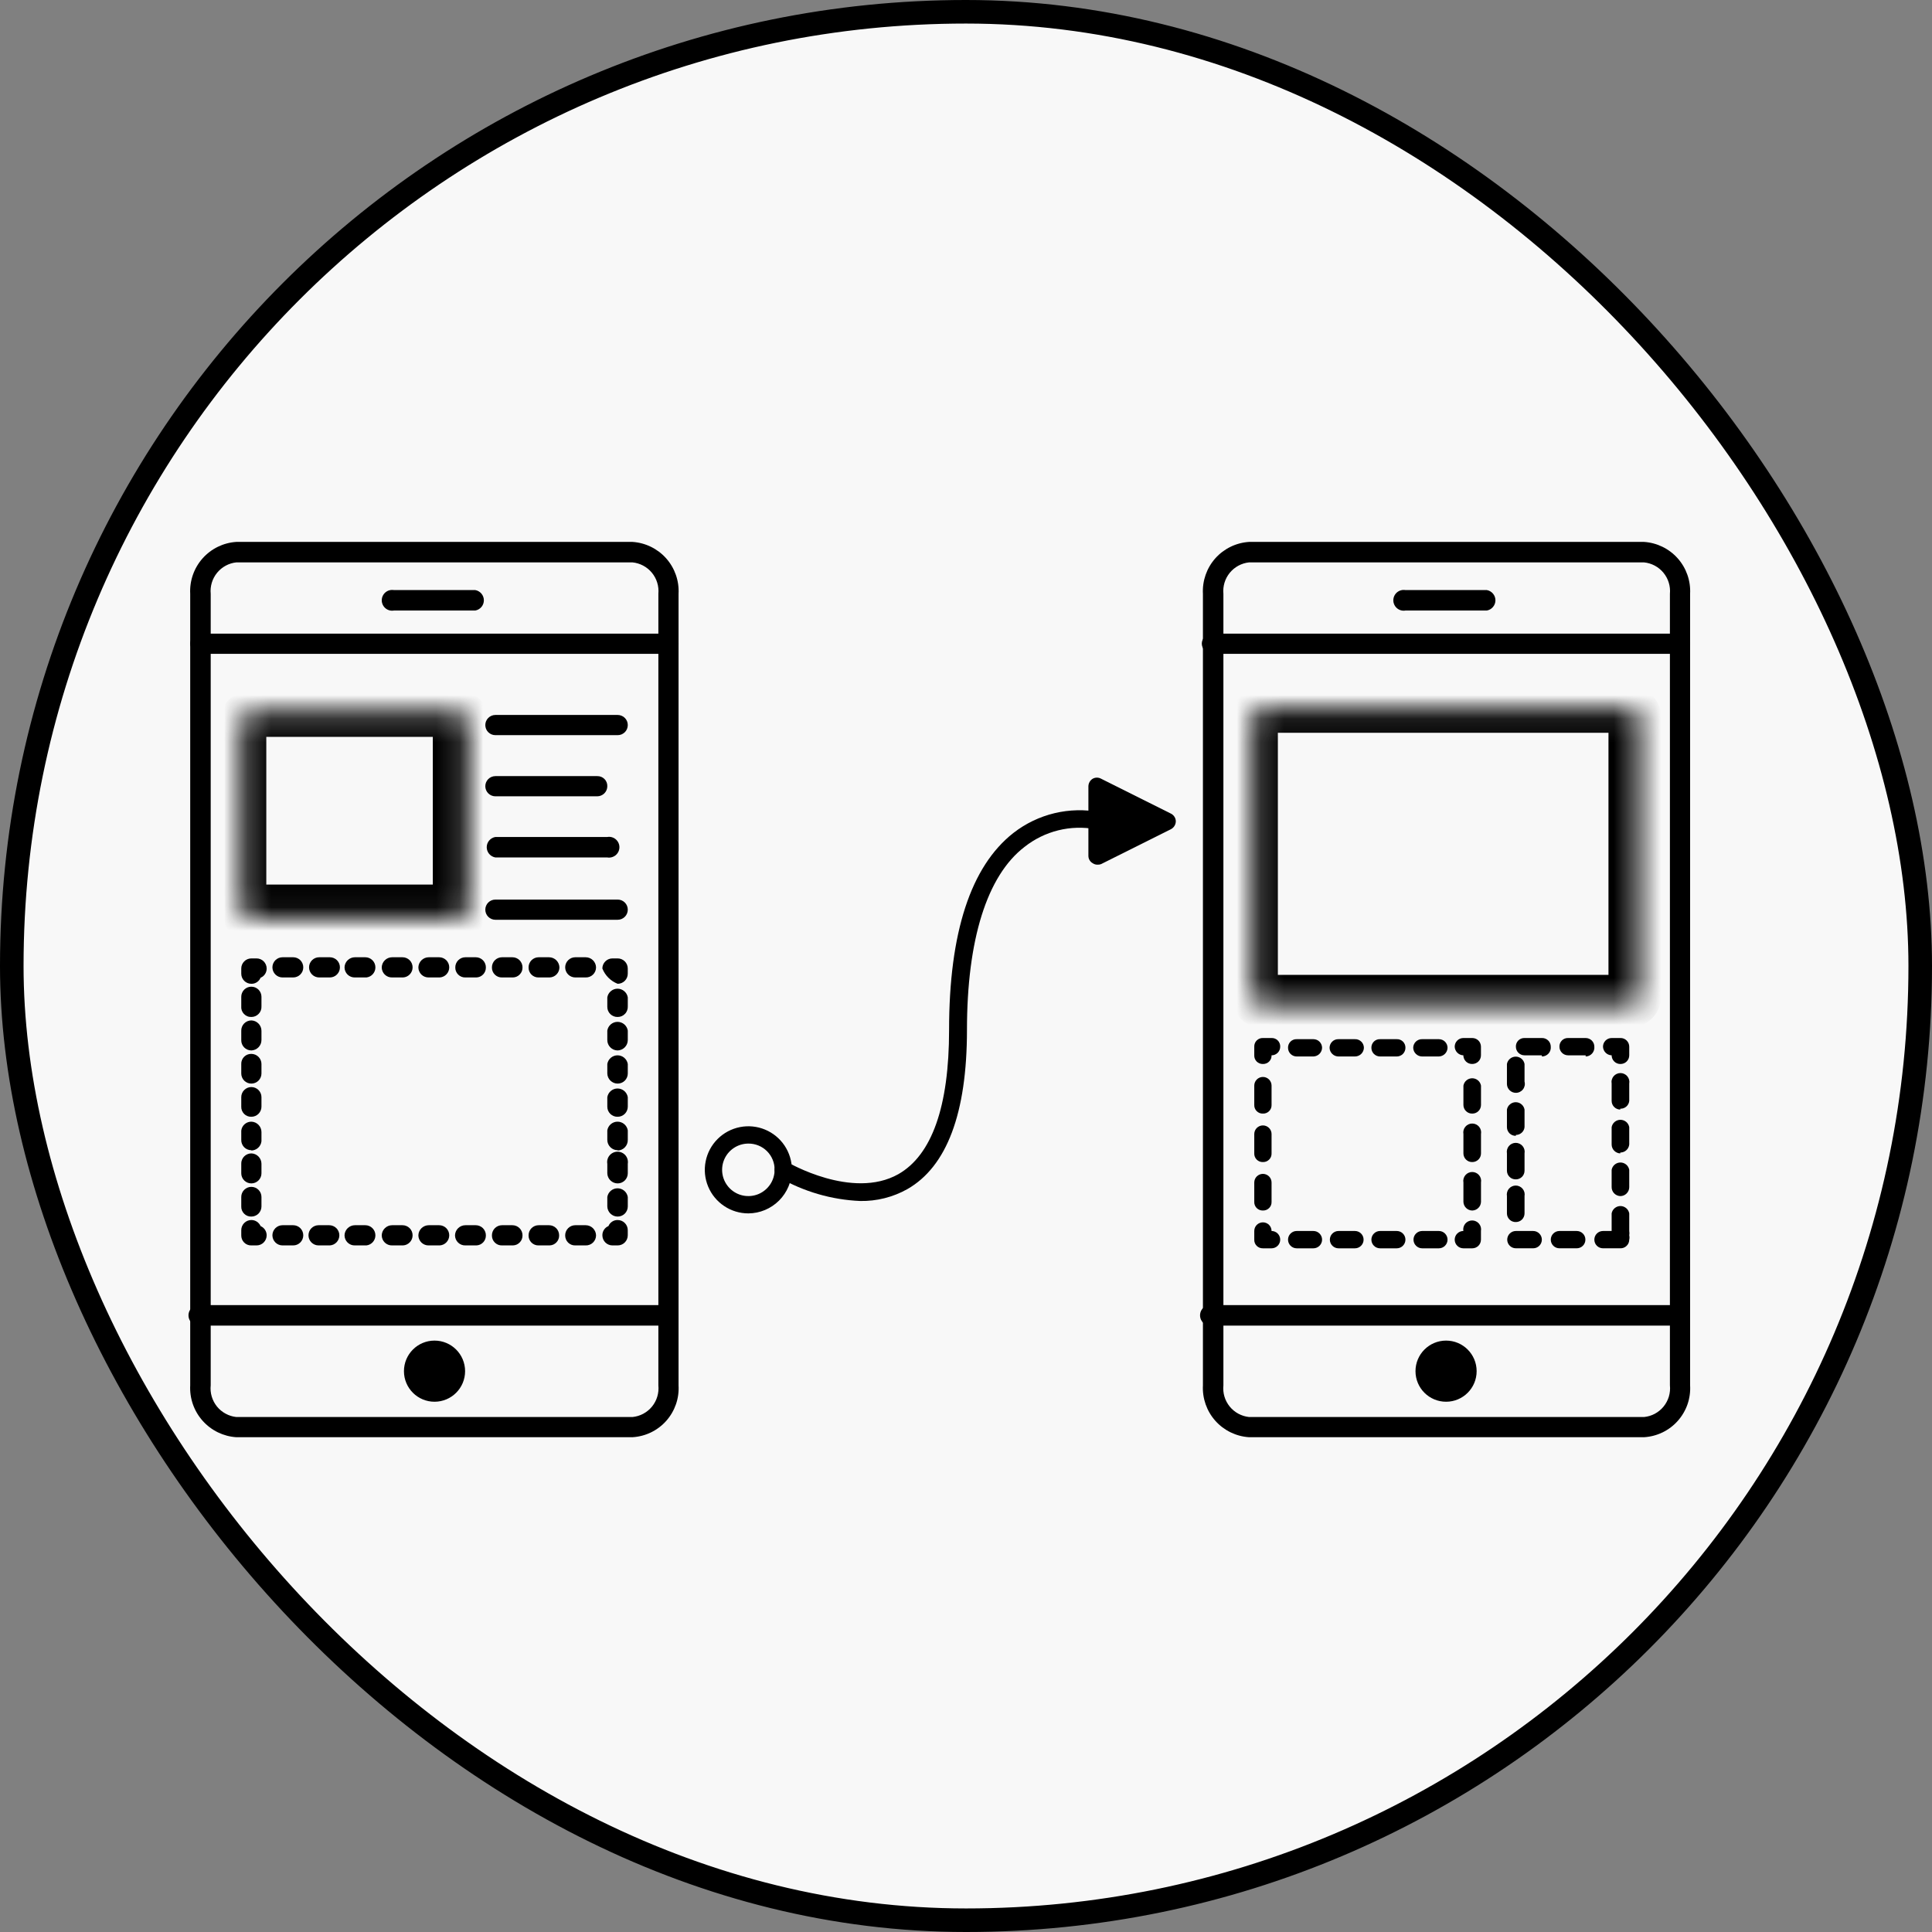 <svg width="82" height="82" viewBox="0 0 82 82" fill="none" xmlns="http://www.w3.org/2000/svg">
<rect x="0" y="0" width="82" height="82" fill="#808080" stroke="none"/>
<rect x="0.5" y="0.5" width="81" height="81" rx="40.5" fill="#F8F8F8" stroke="black"/>
<path d="M28.372 27.75H8.515C8.4 27.75 8.29 27.706 8.208 27.625C8.125 27.546 8.077 27.436 8.074 27.322C8.074 27.264 8.086 27.208 8.108 27.155C8.13 27.102 8.163 27.054 8.204 27.014C8.245 26.974 8.294 26.943 8.347 26.922C8.401 26.901 8.458 26.892 8.515 26.893H28.372C28.429 26.892 28.485 26.901 28.538 26.922C28.591 26.943 28.639 26.975 28.679 27.015C28.719 27.055 28.75 27.103 28.771 27.156C28.792 27.209 28.802 27.265 28.8 27.322C28.8 27.378 28.789 27.434 28.768 27.486C28.746 27.538 28.715 27.585 28.675 27.625C28.635 27.665 28.588 27.696 28.536 27.718C28.484 27.739 28.428 27.75 28.372 27.75Z" fill="black"/>
<path d="M28.371 56.262H8.514C8.451 56.273 8.386 56.269 8.324 56.252C8.262 56.236 8.205 56.205 8.156 56.164C8.107 56.123 8.068 56.071 8.041 56.013C8.014 55.955 8 55.892 8 55.827C8 55.763 8.014 55.7 8.041 55.642C8.068 55.584 8.107 55.532 8.156 55.491C8.205 55.45 8.262 55.419 8.324 55.402C8.386 55.386 8.451 55.382 8.514 55.393H28.371C28.474 55.41 28.567 55.463 28.634 55.543C28.701 55.622 28.738 55.723 28.738 55.827C28.738 55.932 28.701 56.032 28.634 56.112C28.567 56.192 28.474 56.245 28.371 56.262Z" fill="black"/>
<path d="M20.169 25.913H16.717C16.654 25.924 16.589 25.921 16.527 25.904C16.465 25.887 16.408 25.857 16.359 25.815C16.31 25.774 16.271 25.722 16.244 25.664C16.217 25.606 16.203 25.543 16.203 25.479C16.203 25.415 16.217 25.351 16.244 25.293C16.271 25.235 16.31 25.184 16.359 25.142C16.408 25.101 16.465 25.071 16.527 25.054C16.589 25.037 16.654 25.034 16.717 25.044H20.169C20.272 25.061 20.365 25.115 20.433 25.194C20.5 25.274 20.537 25.375 20.537 25.479C20.537 25.583 20.5 25.684 20.433 25.763C20.365 25.843 20.272 25.896 20.169 25.913Z" fill="black"/>
<path d="M18.442 59.494C19.159 59.494 19.74 58.913 19.74 58.197C19.74 57.48 19.159 56.899 18.442 56.899C17.726 56.899 17.145 57.48 17.145 58.197C17.145 58.913 17.726 59.494 18.442 59.494Z" fill="black"/>
<mask id="path-6-inside-1_249_341" fill="white">
<path d="M19.299 38.916H10.729C10.672 38.916 10.615 38.904 10.563 38.882C10.51 38.859 10.462 38.827 10.422 38.786C10.382 38.745 10.351 38.696 10.33 38.642C10.309 38.589 10.299 38.532 10.301 38.475V30.713C10.299 30.656 10.309 30.599 10.33 30.545C10.351 30.492 10.382 30.443 10.422 30.402C10.462 30.361 10.51 30.328 10.563 30.306C10.615 30.284 10.672 30.272 10.729 30.273H19.36C19.477 30.273 19.589 30.319 19.672 30.401C19.755 30.484 19.801 30.596 19.801 30.713V38.475C19.802 38.538 19.788 38.601 19.763 38.659C19.737 38.717 19.699 38.768 19.651 38.81C19.603 38.852 19.547 38.883 19.486 38.901C19.426 38.919 19.362 38.924 19.299 38.916Z"/>
</mask>
<path d="M18.87 38.046V38.546H19.37V38.046H18.87ZM11.097 38.546H18.87V37.546H11.097V38.546ZM19.37 38.046V31.142H18.37V38.046H19.37ZM19.299 38.916L19.438 37.925L19.369 37.916H19.299V38.916ZM10.729 38.916V37.916H10.729L10.729 38.916ZM10.301 38.475L11.3 38.503L11.301 38.489V38.475H10.301ZM10.301 30.713H11.301V30.699L11.3 30.685L10.301 30.713ZM10.729 30.273L10.729 31.273H10.729V30.273ZM19.36 30.273V31.273V30.273ZM19.801 38.475H18.801L18.801 38.484L19.801 38.475ZM19.299 37.916H10.729V39.916H19.299V37.916ZM10.729 37.916C10.806 37.916 10.881 37.931 10.952 37.961L10.174 39.803C10.35 39.877 10.539 39.916 10.73 39.916L10.729 37.916ZM10.952 37.961C11.022 37.99 11.086 38.034 11.139 38.089L9.705 39.483C9.838 39.62 9.998 39.729 10.174 39.803L10.952 37.961ZM11.139 38.089C11.192 38.143 11.234 38.208 11.262 38.28L9.398 39.005C9.467 39.183 9.572 39.346 9.705 39.483L11.139 38.089ZM11.262 38.28C11.29 38.351 11.303 38.427 11.3 38.503L9.301 38.446C9.296 38.637 9.329 38.827 9.398 39.005L11.262 38.28ZM11.301 38.475V30.713H9.301V38.475H11.301ZM11.3 30.685C11.303 30.761 11.29 30.837 11.262 30.908L9.398 30.183C9.329 30.361 9.296 30.551 9.301 30.742L11.3 30.685ZM11.262 30.908C11.234 30.98 11.192 31.044 11.139 31.099L9.705 29.705C9.572 29.842 9.467 30.005 9.398 30.183L11.262 30.908ZM11.139 31.099C11.086 31.154 11.022 31.198 10.952 31.227L10.174 29.385C9.998 29.459 9.838 29.568 9.705 29.705L11.139 31.099ZM10.952 31.227C10.881 31.257 10.806 31.273 10.729 31.273L10.73 29.273C10.539 29.272 10.35 29.311 10.174 29.385L10.952 31.227ZM10.729 31.273H19.36V29.273H10.729V31.273ZM19.36 31.273C19.212 31.273 19.07 31.213 18.965 31.109L20.379 29.694C20.109 29.424 19.742 29.273 19.36 29.273V31.273ZM18.965 31.109C18.86 31.004 18.801 30.861 18.801 30.713H20.801C20.801 30.331 20.649 29.965 20.379 29.694L18.965 31.109ZM18.801 30.713V38.475H20.801V30.713H18.801ZM18.801 38.484C18.8 38.404 18.817 38.324 18.85 38.251L20.676 39.067C20.76 38.878 20.803 38.672 20.801 38.465L18.801 38.484ZM18.85 38.251C18.883 38.177 18.931 38.112 18.991 38.059L20.311 39.562C20.467 39.425 20.591 39.256 20.676 39.067L18.85 38.251ZM18.991 38.059C19.052 38.006 19.123 37.966 19.2 37.943L19.773 39.859C19.972 39.8 20.155 39.698 20.311 39.562L18.991 38.059ZM19.2 37.943C19.277 37.92 19.358 37.914 19.438 37.925L19.16 39.906C19.365 39.935 19.574 39.919 19.773 39.859L19.2 37.943Z" fill="black" mask="url(#path-6-inside-1_249_341)"/>
<path d="M18.87 38.046V38.546H19.37V38.046H18.87ZM11.097 38.546H18.87V37.546H11.097V38.546ZM19.37 38.046V31.142H18.37V38.046H19.37ZM19.299 38.916L19.438 37.925L19.369 37.916H19.299V38.916ZM10.729 38.916V37.916H10.729L10.729 38.916ZM10.301 38.475L11.3 38.503L11.301 38.489V38.475H10.301ZM10.301 30.713H11.301V30.699L11.3 30.685L10.301 30.713ZM10.729 30.273L10.729 31.273H10.729V30.273ZM19.36 30.273V31.273V30.273ZM19.801 38.475H18.801L18.801 38.484L19.801 38.475ZM19.299 37.916H10.729V39.916H19.299V37.916ZM10.729 37.916C10.806 37.916 10.881 37.931 10.952 37.961L10.174 39.803C10.35 39.877 10.539 39.916 10.73 39.916L10.729 37.916ZM10.952 37.961C11.022 37.99 11.086 38.034 11.139 38.089L9.705 39.483C9.838 39.62 9.998 39.729 10.174 39.803L10.952 37.961ZM11.139 38.089C11.192 38.143 11.234 38.208 11.262 38.28L9.398 39.005C9.467 39.183 9.572 39.346 9.705 39.483L11.139 38.089ZM11.262 38.28C11.29 38.351 11.303 38.427 11.3 38.503L9.301 38.446C9.296 38.637 9.329 38.827 9.398 39.005L11.262 38.28ZM11.301 38.475V30.713H9.301V38.475H11.301ZM11.3 30.685C11.303 30.761 11.29 30.837 11.262 30.908L9.398 30.183C9.329 30.361 9.296 30.551 9.301 30.742L11.3 30.685ZM11.262 30.908C11.234 30.98 11.192 31.044 11.139 31.099L9.705 29.705C9.572 29.842 9.467 30.005 9.398 30.183L11.262 30.908ZM11.139 31.099C11.086 31.154 11.022 31.198 10.952 31.227L10.174 29.385C9.998 29.459 9.838 29.568 9.705 29.705L11.139 31.099ZM10.952 31.227C10.881 31.257 10.806 31.273 10.729 31.273L10.73 29.273C10.539 29.272 10.35 29.311 10.174 29.385L10.952 31.227ZM10.729 31.273H19.36V29.273H10.729V31.273ZM19.36 31.273C19.212 31.273 19.07 31.213 18.965 31.109L20.379 29.694C20.109 29.424 19.742 29.273 19.36 29.273V31.273ZM18.965 31.109C18.86 31.004 18.801 30.861 18.801 30.713H20.801C20.801 30.331 20.649 29.965 20.379 29.694L18.965 31.109ZM18.801 30.713V38.475H20.801V30.713H18.801ZM18.801 38.484C18.8 38.404 18.817 38.324 18.85 38.251L20.676 39.067C20.76 38.878 20.803 38.672 20.801 38.465L18.801 38.484ZM18.85 38.251C18.883 38.177 18.931 38.112 18.991 38.059L20.311 39.562C20.467 39.425 20.591 39.256 20.676 39.067L18.85 38.251ZM18.991 38.059C19.052 38.006 19.123 37.966 19.2 37.943L19.773 39.859C19.972 39.8 20.155 39.698 20.311 39.562L18.991 38.059ZM19.2 37.943C19.277 37.92 19.358 37.914 19.438 37.925L19.16 39.906C19.365 39.935 19.574 39.919 19.773 39.859L19.2 37.943Z" fill="black" fill-opacity="0.2" mask="url(#path-6-inside-1_249_341)"/>
<path d="M26.217 31.202H21.026C20.97 31.202 20.914 31.191 20.862 31.17C20.81 31.148 20.763 31.116 20.723 31.077C20.683 31.037 20.652 30.99 20.63 30.938C20.609 30.886 20.598 30.83 20.598 30.774C20.598 30.717 20.609 30.662 20.63 30.61C20.652 30.558 20.683 30.511 20.723 30.471C20.763 30.431 20.81 30.399 20.862 30.378C20.914 30.356 20.97 30.345 21.026 30.345H26.217C26.273 30.345 26.329 30.356 26.381 30.378C26.433 30.399 26.48 30.431 26.52 30.471C26.56 30.511 26.591 30.558 26.613 30.61C26.634 30.662 26.645 30.717 26.645 30.774C26.645 30.83 26.634 30.886 26.613 30.938C26.591 30.99 26.56 31.037 26.52 31.077C26.48 31.116 26.433 31.148 26.381 31.17C26.329 31.191 26.273 31.202 26.217 31.202Z" fill="black"/>
<path d="M25.348 33.798H21.026C20.913 33.798 20.803 33.752 20.723 33.672C20.643 33.592 20.598 33.483 20.598 33.369C20.598 33.255 20.643 33.147 20.723 33.066C20.803 32.986 20.913 32.941 21.026 32.941H25.348C25.404 32.939 25.461 32.949 25.514 32.97C25.566 32.991 25.614 33.022 25.654 33.062C25.695 33.102 25.726 33.15 25.747 33.203C25.768 33.256 25.778 33.312 25.776 33.369C25.776 33.483 25.731 33.592 25.651 33.672C25.57 33.752 25.461 33.798 25.348 33.798Z" fill="black"/>
<path d="M25.776 36.393H21.026C20.923 36.376 20.83 36.322 20.762 36.243C20.695 36.163 20.658 36.062 20.658 35.958C20.658 35.854 20.695 35.753 20.762 35.674C20.83 35.594 20.923 35.541 21.026 35.524H25.776C25.839 35.513 25.904 35.516 25.965 35.533C26.027 35.55 26.085 35.58 26.134 35.622C26.182 35.663 26.222 35.715 26.249 35.773C26.276 35.831 26.29 35.894 26.29 35.958C26.29 36.022 26.276 36.086 26.249 36.144C26.222 36.202 26.182 36.254 26.134 36.295C26.085 36.336 26.027 36.366 25.965 36.383C25.904 36.4 25.839 36.404 25.776 36.393Z" fill="black"/>
<path d="M26.217 39.038H21.026C20.913 39.038 20.803 38.992 20.723 38.912C20.643 38.832 20.598 38.723 20.598 38.609C20.598 38.495 20.643 38.386 20.723 38.306C20.803 38.226 20.913 38.181 21.026 38.181H26.217C26.331 38.181 26.439 38.226 26.52 38.306C26.6 38.386 26.645 38.495 26.645 38.609C26.645 38.723 26.6 38.832 26.52 38.912C26.439 38.992 26.331 39.038 26.217 39.038Z" fill="black"/>
<path d="M10.669 41.755C10.555 41.755 10.446 41.71 10.366 41.63C10.285 41.549 10.24 41.44 10.24 41.327V41.106C10.24 40.993 10.285 40.884 10.366 40.803C10.446 40.723 10.555 40.678 10.669 40.678H10.889C11.003 40.678 11.112 40.723 11.192 40.803C11.272 40.884 11.318 40.993 11.318 41.106C11.319 41.19 11.295 41.272 11.249 41.342C11.204 41.412 11.138 41.466 11.06 41.498C11.028 41.575 10.974 41.641 10.904 41.687C10.834 41.733 10.752 41.757 10.669 41.755Z" fill="black"/>
<path d="M10.668 51.635C10.612 51.637 10.555 51.627 10.502 51.606C10.45 51.585 10.402 51.553 10.362 51.513C10.322 51.473 10.29 51.425 10.269 51.373C10.248 51.32 10.238 51.263 10.24 51.206V50.803C10.24 50.689 10.285 50.58 10.365 50.5C10.446 50.419 10.555 50.374 10.668 50.374C10.782 50.374 10.891 50.419 10.971 50.5C11.052 50.58 11.097 50.689 11.097 50.803V51.206C11.097 51.263 11.086 51.319 11.064 51.37C11.043 51.422 11.011 51.47 10.971 51.51C10.932 51.549 10.884 51.581 10.832 51.602C10.78 51.624 10.725 51.635 10.668 51.635ZM10.668 50.227C10.555 50.227 10.446 50.182 10.365 50.102C10.285 50.021 10.24 49.912 10.24 49.799V49.395C10.238 49.337 10.248 49.28 10.269 49.227C10.29 49.173 10.321 49.125 10.361 49.084C10.401 49.043 10.449 49.01 10.502 48.988C10.554 48.965 10.611 48.954 10.668 48.954C10.783 48.957 10.892 49.005 10.972 49.087C11.052 49.17 11.097 49.28 11.097 49.395V49.799C11.097 49.912 11.052 50.021 10.971 50.102C10.891 50.182 10.782 50.227 10.668 50.227ZM10.668 48.819C10.611 48.819 10.554 48.808 10.502 48.785C10.449 48.763 10.401 48.731 10.361 48.69C10.321 48.648 10.29 48.6 10.269 48.546C10.248 48.493 10.238 48.436 10.24 48.379V47.987C10.252 47.882 10.302 47.785 10.382 47.715C10.461 47.645 10.563 47.607 10.668 47.607C10.783 47.611 10.892 47.658 10.972 47.741C11.052 47.823 11.097 47.933 11.097 48.048V48.44C11.085 48.546 11.035 48.644 10.956 48.716C10.877 48.788 10.775 48.829 10.668 48.831V48.819ZM10.668 47.399C10.612 47.401 10.555 47.391 10.502 47.37C10.45 47.349 10.402 47.318 10.362 47.278C10.322 47.237 10.29 47.189 10.269 47.137C10.248 47.084 10.238 47.027 10.24 46.971V46.567C10.24 46.453 10.285 46.344 10.365 46.264C10.446 46.183 10.555 46.138 10.668 46.138C10.782 46.138 10.891 46.183 10.971 46.264C11.052 46.344 11.097 46.453 11.097 46.567V46.971C11.097 47.084 11.052 47.193 10.971 47.274C10.891 47.354 10.782 47.399 10.668 47.399ZM10.668 45.991C10.612 45.991 10.556 45.98 10.504 45.959C10.452 45.937 10.405 45.906 10.365 45.866C10.326 45.826 10.294 45.779 10.273 45.727C10.251 45.675 10.24 45.619 10.24 45.563V45.159C10.238 45.102 10.248 45.046 10.269 44.993C10.29 44.94 10.322 44.892 10.362 44.852C10.402 44.812 10.45 44.781 10.502 44.76C10.555 44.739 10.612 44.729 10.668 44.73C10.725 44.73 10.78 44.742 10.832 44.763C10.884 44.785 10.932 44.816 10.971 44.856C11.011 44.896 11.043 44.943 11.064 44.995C11.086 45.047 11.097 45.103 11.097 45.159V45.563C11.097 45.676 11.052 45.785 10.971 45.866C10.891 45.946 10.782 45.991 10.668 45.991ZM10.668 44.584C10.611 44.584 10.554 44.572 10.502 44.55C10.449 44.527 10.401 44.495 10.361 44.454C10.321 44.413 10.29 44.364 10.269 44.31C10.248 44.257 10.238 44.2 10.24 44.143V43.751C10.238 43.694 10.248 43.637 10.269 43.583C10.29 43.53 10.321 43.481 10.361 43.44C10.401 43.399 10.449 43.366 10.502 43.344C10.554 43.322 10.611 43.31 10.668 43.31C10.783 43.313 10.892 43.361 10.972 43.444C11.052 43.526 11.097 43.636 11.097 43.751V44.143C11.097 44.258 11.052 44.368 10.972 44.45C10.892 44.532 10.783 44.58 10.668 44.584ZM10.668 43.163C10.61 43.165 10.551 43.155 10.496 43.132C10.442 43.11 10.393 43.076 10.352 43.033C10.312 42.991 10.281 42.94 10.261 42.884C10.242 42.828 10.235 42.769 10.24 42.71V42.306C10.24 42.193 10.285 42.084 10.365 42.003C10.446 41.923 10.555 41.878 10.668 41.878C10.782 41.878 10.891 41.923 10.971 42.003C11.052 42.084 11.097 42.193 11.097 42.306V42.71C11.1 42.769 11.092 42.827 11.072 42.882C11.052 42.937 11.021 42.987 10.98 43.029C10.94 43.072 10.892 43.105 10.838 43.129C10.785 43.152 10.727 43.163 10.668 43.163Z" fill="black"/>
<path d="M10.889 52.859H10.669C10.612 52.861 10.556 52.851 10.503 52.83C10.45 52.809 10.402 52.778 10.362 52.737C10.322 52.697 10.29 52.649 10.27 52.596C10.249 52.544 10.239 52.487 10.24 52.431V52.21C10.24 52.097 10.286 51.988 10.366 51.907C10.446 51.827 10.555 51.782 10.669 51.782C10.752 51.782 10.834 51.806 10.903 51.852C10.973 51.898 11.027 51.963 11.061 52.039C11.137 52.072 11.202 52.127 11.248 52.196C11.293 52.266 11.318 52.347 11.318 52.431C11.318 52.544 11.273 52.653 11.192 52.734C11.112 52.814 11.003 52.859 10.889 52.859Z" fill="black"/>
<path d="M24.858 52.859H24.417C24.36 52.861 24.304 52.851 24.251 52.83C24.198 52.809 24.15 52.777 24.11 52.737C24.07 52.697 24.038 52.649 24.018 52.596C23.997 52.544 23.987 52.487 23.988 52.43C23.988 52.317 24.034 52.208 24.114 52.127C24.194 52.047 24.303 52.002 24.417 52.002H24.858C24.972 52.002 25.083 52.047 25.165 52.127C25.247 52.207 25.295 52.316 25.298 52.43C25.298 52.488 25.287 52.544 25.265 52.597C25.242 52.65 25.21 52.698 25.169 52.738C25.127 52.778 25.079 52.809 25.025 52.83C24.972 52.851 24.915 52.861 24.858 52.859ZM23.303 52.859H22.862C22.805 52.861 22.749 52.851 22.696 52.83C22.643 52.809 22.596 52.777 22.555 52.737C22.515 52.697 22.484 52.649 22.463 52.596C22.442 52.544 22.432 52.487 22.434 52.43C22.434 52.317 22.479 52.208 22.559 52.127C22.64 52.047 22.748 52.002 22.862 52.002H23.303C23.416 52.002 23.526 52.047 23.606 52.127C23.686 52.208 23.731 52.317 23.731 52.43C23.733 52.485 23.724 52.54 23.704 52.591C23.685 52.642 23.656 52.689 23.618 52.728C23.581 52.768 23.536 52.8 23.486 52.823C23.436 52.845 23.382 52.857 23.327 52.859H23.303ZM21.748 52.859H21.307C21.251 52.861 21.194 52.851 21.141 52.83C21.089 52.809 21.041 52.777 21.001 52.737C20.96 52.697 20.929 52.649 20.908 52.596C20.887 52.544 20.877 52.487 20.879 52.43C20.879 52.317 20.924 52.208 21.004 52.127C21.085 52.047 21.194 52.002 21.307 52.002H21.748C21.862 52.002 21.971 52.047 22.051 52.127C22.131 52.208 22.177 52.317 22.177 52.43C22.178 52.485 22.169 52.54 22.15 52.591C22.13 52.642 22.101 52.689 22.063 52.728C22.026 52.768 21.981 52.8 21.931 52.823C21.881 52.845 21.827 52.857 21.773 52.859H21.748ZM20.193 52.859H19.753C19.695 52.861 19.638 52.851 19.585 52.83C19.531 52.809 19.483 52.778 19.442 52.738C19.401 52.698 19.368 52.65 19.346 52.597C19.323 52.544 19.312 52.488 19.312 52.43C19.315 52.316 19.363 52.207 19.445 52.127C19.527 52.047 19.638 52.002 19.753 52.002H20.193C20.25 52.002 20.305 52.013 20.357 52.035C20.409 52.056 20.456 52.088 20.496 52.127C20.536 52.167 20.568 52.215 20.589 52.267C20.611 52.318 20.622 52.374 20.622 52.43C20.623 52.485 20.614 52.54 20.595 52.591C20.575 52.642 20.546 52.689 20.509 52.728C20.471 52.768 20.426 52.8 20.376 52.823C20.326 52.845 20.273 52.857 20.218 52.859H20.193ZM18.639 52.859H18.198C18.14 52.861 18.084 52.851 18.03 52.83C17.977 52.809 17.928 52.778 17.887 52.738C17.846 52.698 17.813 52.65 17.791 52.597C17.768 52.544 17.757 52.488 17.757 52.43C17.76 52.316 17.808 52.207 17.89 52.127C17.973 52.047 18.083 52.002 18.198 52.002H18.639C18.752 52.002 18.861 52.047 18.942 52.127C19.022 52.208 19.067 52.317 19.067 52.43C19.067 52.54 19.025 52.645 18.95 52.725C18.875 52.805 18.772 52.853 18.663 52.859H18.639ZM17.084 52.859H16.643C16.586 52.861 16.529 52.851 16.475 52.83C16.422 52.809 16.373 52.778 16.332 52.738C16.291 52.698 16.258 52.65 16.236 52.597C16.214 52.544 16.202 52.488 16.202 52.43C16.206 52.316 16.253 52.207 16.336 52.127C16.418 52.047 16.528 52.002 16.643 52.002H17.084C17.197 52.002 17.306 52.047 17.387 52.127C17.467 52.208 17.512 52.317 17.512 52.43C17.512 52.54 17.471 52.645 17.395 52.725C17.32 52.805 17.218 52.853 17.108 52.859H17.084ZM15.529 52.859H15.064C15.007 52.861 14.95 52.851 14.896 52.83C14.843 52.809 14.794 52.778 14.753 52.738C14.712 52.698 14.679 52.65 14.657 52.597C14.634 52.544 14.623 52.488 14.623 52.43C14.626 52.316 14.674 52.207 14.756 52.127C14.839 52.047 14.949 52.002 15.064 52.002H15.505C15.618 52.002 15.727 52.047 15.807 52.127C15.888 52.208 15.933 52.317 15.933 52.43C15.934 52.536 15.895 52.638 15.825 52.717C15.755 52.796 15.658 52.847 15.553 52.859H15.529ZM13.974 52.859H13.521C13.408 52.859 13.299 52.814 13.218 52.733C13.138 52.653 13.093 52.544 13.093 52.43C13.093 52.317 13.138 52.208 13.218 52.127C13.299 52.047 13.408 52.002 13.521 52.002H13.974C14.03 52.002 14.086 52.013 14.138 52.035C14.19 52.056 14.237 52.088 14.277 52.127C14.317 52.167 14.349 52.215 14.37 52.267C14.392 52.318 14.403 52.374 14.403 52.43C14.403 52.54 14.361 52.645 14.286 52.725C14.211 52.805 14.108 52.853 13.999 52.859H13.974ZM12.419 52.859H11.991C11.877 52.859 11.768 52.814 11.688 52.733C11.608 52.653 11.562 52.544 11.562 52.43C11.562 52.317 11.608 52.208 11.688 52.127C11.768 52.047 11.877 52.002 11.991 52.002H12.444C12.558 52.002 12.667 52.047 12.747 52.127C12.827 52.208 12.872 52.317 12.872 52.43C12.872 52.544 12.827 52.653 12.747 52.733C12.667 52.814 12.558 52.859 12.444 52.859H12.419Z" fill="black"/>
<path d="M26.215 52.859H25.995C25.881 52.859 25.772 52.814 25.692 52.734C25.612 52.653 25.567 52.544 25.567 52.431C25.565 52.347 25.589 52.265 25.635 52.195C25.68 52.125 25.746 52.071 25.824 52.039C25.855 51.962 25.91 51.896 25.98 51.85C26.05 51.804 26.132 51.78 26.215 51.782C26.329 51.782 26.438 51.827 26.518 51.907C26.599 51.988 26.644 52.097 26.644 52.21V52.431C26.644 52.544 26.599 52.653 26.518 52.734C26.438 52.814 26.329 52.859 26.215 52.859Z" fill="black"/>
<path d="M26.216 51.635C26.102 51.635 25.991 51.59 25.909 51.51C25.827 51.43 25.779 51.321 25.776 51.206V50.803C25.793 50.7 25.846 50.606 25.926 50.539C26.005 50.472 26.106 50.435 26.21 50.435C26.314 50.435 26.415 50.472 26.495 50.539C26.574 50.606 26.628 50.7 26.645 50.803V51.206C26.645 51.263 26.634 51.319 26.612 51.37C26.591 51.422 26.559 51.47 26.519 51.51C26.48 51.549 26.432 51.581 26.38 51.602C26.328 51.624 26.273 51.635 26.216 51.635ZM26.216 50.227C26.102 50.227 25.991 50.182 25.909 50.102C25.827 50.022 25.779 49.913 25.776 49.799V49.395C25.765 49.331 25.768 49.267 25.785 49.205C25.802 49.143 25.832 49.086 25.874 49.037C25.915 48.988 25.967 48.949 26.025 48.922C26.083 48.895 26.146 48.881 26.21 48.881C26.274 48.881 26.338 48.895 26.396 48.922C26.454 48.949 26.505 48.988 26.547 49.037C26.588 49.086 26.618 49.143 26.635 49.205C26.652 49.267 26.655 49.331 26.645 49.395V49.799C26.645 49.912 26.6 50.021 26.519 50.102C26.439 50.182 26.33 50.227 26.216 50.227ZM26.216 48.819C26.099 48.819 25.987 48.773 25.905 48.69C25.822 48.608 25.776 48.495 25.776 48.379V47.975C25.793 47.872 25.846 47.779 25.926 47.711C26.005 47.644 26.106 47.607 26.21 47.607C26.314 47.607 26.415 47.644 26.495 47.711C26.574 47.779 26.628 47.872 26.645 47.975V48.379C26.646 48.437 26.637 48.494 26.616 48.548C26.595 48.602 26.564 48.652 26.524 48.694C26.485 48.736 26.437 48.77 26.384 48.793C26.331 48.817 26.274 48.83 26.216 48.831V48.819ZM26.216 47.399C26.159 47.401 26.102 47.391 26.049 47.37C25.995 47.349 25.947 47.318 25.905 47.278C25.864 47.238 25.832 47.19 25.809 47.138C25.787 47.085 25.776 47.028 25.776 46.971V46.567C25.793 46.464 25.846 46.371 25.926 46.303C26.005 46.236 26.106 46.199 26.21 46.199C26.314 46.199 26.415 46.236 26.495 46.303C26.574 46.371 26.628 46.464 26.645 46.567V46.971C26.645 47.084 26.6 47.193 26.519 47.274C26.439 47.354 26.33 47.399 26.216 47.399ZM26.216 45.991C26.102 45.991 25.991 45.947 25.909 45.867C25.827 45.787 25.779 45.678 25.776 45.563V45.159C25.793 45.056 25.846 44.963 25.926 44.895C26.005 44.828 26.106 44.791 26.21 44.791C26.314 44.791 26.415 44.828 26.495 44.895C26.574 44.963 26.628 45.056 26.645 45.159V45.563C26.645 45.676 26.6 45.785 26.519 45.866C26.439 45.946 26.33 45.991 26.216 45.991ZM26.216 44.584C26.099 44.584 25.987 44.537 25.905 44.454C25.822 44.372 25.776 44.26 25.776 44.143V43.739C25.793 43.636 25.846 43.543 25.926 43.475C26.005 43.408 26.106 43.371 26.21 43.371C26.314 43.371 26.415 43.408 26.495 43.475C26.574 43.543 26.628 43.636 26.645 43.739V44.143C26.645 44.258 26.6 44.368 26.52 44.45C26.44 44.532 26.331 44.58 26.216 44.584ZM26.216 43.163C26.159 43.165 26.102 43.155 26.049 43.134C25.995 43.114 25.947 43.082 25.905 43.042C25.864 43.002 25.832 42.955 25.809 42.902C25.787 42.849 25.776 42.792 25.776 42.735V42.331C25.793 42.228 25.846 42.135 25.926 42.068C26.005 42 26.106 41.963 26.21 41.963C26.314 41.963 26.415 42 26.495 42.068C26.574 42.135 26.628 42.228 26.645 42.331V42.71C26.648 42.769 26.64 42.827 26.619 42.882C26.599 42.937 26.569 42.987 26.528 43.029C26.488 43.072 26.44 43.105 26.386 43.129C26.333 43.152 26.275 43.163 26.216 43.163Z" fill="black"/>
<path d="M26.215 41.755C26.068 41.697 25.935 41.61 25.823 41.498C25.712 41.386 25.624 41.253 25.566 41.106C25.566 40.993 25.611 40.884 25.692 40.803C25.772 40.723 25.881 40.678 25.995 40.678H26.215C26.329 40.678 26.438 40.723 26.518 40.803C26.599 40.884 26.644 40.993 26.644 41.106V41.327C26.644 41.44 26.599 41.549 26.518 41.63C26.438 41.71 26.329 41.755 26.215 41.755Z" fill="black"/>
<path d="M24.858 41.486H24.417C24.361 41.486 24.305 41.475 24.253 41.453C24.201 41.432 24.154 41.4 24.114 41.36C24.074 41.321 24.043 41.273 24.021 41.221C24 41.169 23.988 41.114 23.988 41.057C23.988 40.944 24.034 40.835 24.114 40.754C24.194 40.674 24.303 40.629 24.417 40.629H24.858C24.972 40.629 25.083 40.674 25.165 40.754C25.247 40.834 25.295 40.943 25.298 41.057C25.298 41.115 25.287 41.171 25.265 41.224C25.242 41.277 25.21 41.325 25.169 41.365C25.127 41.405 25.079 41.436 25.025 41.457C24.972 41.478 24.915 41.487 24.858 41.486ZM23.303 41.486H22.862C22.805 41.488 22.749 41.478 22.696 41.457C22.643 41.436 22.596 41.404 22.555 41.364C22.515 41.324 22.484 41.276 22.463 41.223C22.442 41.171 22.432 41.114 22.434 41.057C22.434 40.944 22.479 40.835 22.559 40.754C22.64 40.674 22.748 40.629 22.862 40.629H23.303C23.418 40.629 23.528 40.674 23.61 40.754C23.692 40.834 23.74 40.943 23.744 41.057C23.744 41.169 23.7 41.276 23.622 41.356C23.545 41.436 23.439 41.483 23.327 41.486H23.303ZM21.748 41.486H21.307C21.251 41.488 21.194 41.478 21.141 41.457C21.089 41.436 21.041 41.404 21.001 41.364C20.96 41.324 20.929 41.276 20.908 41.223C20.887 41.171 20.877 41.114 20.879 41.057C20.879 40.944 20.924 40.835 21.004 40.754C21.085 40.674 21.194 40.629 21.307 40.629H21.748C21.862 40.629 21.971 40.674 22.051 40.754C22.131 40.835 22.177 40.944 22.177 41.057C22.178 41.112 22.169 41.166 22.15 41.218C22.13 41.269 22.101 41.316 22.063 41.355C22.026 41.395 21.981 41.427 21.931 41.45C21.881 41.472 21.827 41.484 21.773 41.486H21.748ZM20.193 41.486H19.753C19.696 41.488 19.639 41.478 19.587 41.457C19.534 41.436 19.486 41.404 19.446 41.364C19.406 41.324 19.374 41.276 19.353 41.223C19.332 41.171 19.322 41.114 19.324 41.057C19.324 40.944 19.369 40.835 19.45 40.754C19.53 40.674 19.639 40.629 19.753 40.629H20.193C20.25 40.629 20.305 40.64 20.357 40.661C20.409 40.683 20.456 40.715 20.496 40.754C20.536 40.794 20.568 40.841 20.589 40.893C20.611 40.945 20.622 41.001 20.622 41.057C20.623 41.112 20.614 41.166 20.595 41.218C20.575 41.269 20.546 41.316 20.509 41.355C20.471 41.395 20.426 41.427 20.376 41.45C20.326 41.472 20.273 41.484 20.218 41.486H20.193ZM18.639 41.486H18.198C18.14 41.487 18.084 41.478 18.03 41.457C17.977 41.436 17.928 41.405 17.887 41.365C17.846 41.325 17.813 41.277 17.791 41.224C17.768 41.171 17.757 41.115 17.757 41.057C17.76 40.943 17.808 40.834 17.89 40.754C17.973 40.674 18.083 40.629 18.198 40.629H18.639C18.752 40.629 18.861 40.674 18.942 40.754C19.022 40.835 19.067 40.944 19.067 41.057C19.067 41.167 19.025 41.272 18.95 41.352C18.875 41.432 18.772 41.48 18.663 41.486H18.639ZM17.084 41.486H16.643C16.586 41.487 16.529 41.478 16.475 41.457C16.422 41.436 16.373 41.405 16.332 41.365C16.291 41.325 16.258 41.277 16.236 41.224C16.214 41.171 16.202 41.115 16.202 41.057C16.206 40.943 16.253 40.834 16.336 40.754C16.418 40.674 16.528 40.629 16.643 40.629H17.084C17.197 40.629 17.306 40.674 17.387 40.754C17.467 40.835 17.512 40.944 17.512 41.057C17.512 41.167 17.471 41.272 17.395 41.352C17.32 41.432 17.218 41.48 17.108 41.486H17.084ZM15.553 41.486H15.064C15.007 41.487 14.95 41.478 14.896 41.457C14.843 41.436 14.794 41.405 14.753 41.365C14.712 41.325 14.679 41.277 14.657 41.224C14.634 41.171 14.623 41.115 14.623 41.057C14.626 40.943 14.674 40.834 14.756 40.754C14.839 40.674 14.949 40.629 15.064 40.629H15.505C15.618 40.629 15.727 40.674 15.807 40.754C15.888 40.835 15.933 40.944 15.933 41.057C15.934 41.163 15.895 41.265 15.825 41.344C15.755 41.423 15.658 41.474 15.553 41.486ZM13.999 41.486H13.546C13.489 41.486 13.434 41.475 13.382 41.453C13.33 41.432 13.283 41.4 13.243 41.36C13.203 41.321 13.171 41.273 13.15 41.221C13.128 41.169 13.117 41.114 13.117 41.057C13.117 40.944 13.162 40.835 13.243 40.754C13.323 40.674 13.432 40.629 13.546 40.629H13.999C14.112 40.629 14.221 40.674 14.302 40.754C14.382 40.835 14.427 40.944 14.427 41.057C14.427 41.114 14.416 41.169 14.395 41.221C14.373 41.273 14.341 41.321 14.302 41.36C14.262 41.4 14.215 41.432 14.163 41.453C14.111 41.475 14.055 41.486 13.999 41.486ZM12.444 41.486H11.991C11.935 41.486 11.879 41.475 11.827 41.453C11.775 41.432 11.728 41.4 11.688 41.36C11.648 41.321 11.617 41.273 11.595 41.221C11.574 41.169 11.562 41.114 11.562 41.057C11.562 40.944 11.608 40.835 11.688 40.754C11.768 40.674 11.877 40.629 11.991 40.629H12.444C12.558 40.629 12.667 40.674 12.747 40.754C12.827 40.835 12.872 40.944 12.872 41.057C12.872 41.114 12.861 41.169 12.84 41.221C12.818 41.273 12.787 41.321 12.747 41.36C12.707 41.4 12.66 41.432 12.608 41.453C12.556 41.475 12.5 41.486 12.444 41.486Z" fill="black"/>
<path d="M26.841 61H10.032C9.481 60.965 8.966 60.714 8.599 60.301C8.232 59.889 8.043 59.348 8.073 58.796V25.204C8.043 24.652 8.232 24.111 8.599 23.698C8.966 23.286 9.481 23.035 10.032 23H26.841C27.392 23.035 27.907 23.286 28.274 23.698C28.641 24.111 28.83 24.652 28.8 25.204V58.796C28.816 59.07 28.779 59.344 28.689 59.603C28.599 59.861 28.46 60.1 28.278 60.305C28.096 60.51 27.875 60.676 27.629 60.796C27.382 60.915 27.114 60.984 26.841 61ZM10.032 23.869C9.711 23.903 9.417 24.062 9.213 24.312C9.009 24.562 8.912 24.883 8.943 25.204V58.796C8.926 58.956 8.94 59.118 8.986 59.272C9.032 59.427 9.107 59.571 9.208 59.696C9.309 59.821 9.434 59.925 9.576 60.001C9.717 60.078 9.872 60.126 10.032 60.143H26.841C27.002 60.128 27.158 60.081 27.301 60.005C27.444 59.928 27.57 59.825 27.673 59.7C27.775 59.574 27.852 59.43 27.898 59.275C27.944 59.12 27.959 58.957 27.943 58.796V25.204C27.973 24.881 27.875 24.559 27.668 24.308C27.461 24.058 27.164 23.9 26.841 23.869H10.032Z" fill="black"/>
<path d="M71.305 27.75H51.449C51.334 27.75 51.224 27.706 51.141 27.625C51.059 27.546 51.011 27.436 51.008 27.322C51.008 27.264 51.019 27.208 51.042 27.155C51.064 27.102 51.096 27.054 51.138 27.014C51.179 26.974 51.227 26.943 51.281 26.922C51.334 26.901 51.391 26.892 51.449 26.893H71.305C71.362 26.892 71.419 26.901 71.471 26.922C71.524 26.943 71.572 26.975 71.612 27.015C71.652 27.055 71.684 27.103 71.705 27.156C71.726 27.209 71.736 27.265 71.734 27.322C71.734 27.435 71.689 27.544 71.609 27.625C71.528 27.705 71.419 27.75 71.305 27.75Z" fill="black"/>
<path d="M71.305 56.262H51.447C51.384 56.273 51.32 56.269 51.258 56.252C51.196 56.236 51.139 56.205 51.09 56.164C51.041 56.123 51.002 56.071 50.974 56.013C50.948 55.955 50.934 55.892 50.934 55.827C50.934 55.763 50.948 55.7 50.974 55.642C51.002 55.584 51.041 55.532 51.09 55.491C51.139 55.45 51.196 55.419 51.258 55.402C51.32 55.386 51.384 55.382 51.447 55.393H71.305C71.407 55.41 71.501 55.463 71.568 55.543C71.635 55.622 71.672 55.723 71.672 55.827C71.672 55.932 71.635 56.032 71.568 56.112C71.501 56.192 71.407 56.245 71.305 56.262Z" fill="black"/>
<path d="M63.103 25.913H59.651C59.587 25.924 59.523 25.921 59.461 25.904C59.399 25.887 59.342 25.857 59.293 25.815C59.244 25.774 59.205 25.722 59.178 25.664C59.151 25.606 59.137 25.543 59.137 25.479C59.137 25.415 59.151 25.351 59.178 25.293C59.205 25.235 59.244 25.184 59.293 25.142C59.342 25.101 59.399 25.071 59.461 25.054C59.523 25.037 59.587 25.034 59.651 25.044H63.103C63.206 25.061 63.299 25.115 63.366 25.194C63.434 25.274 63.471 25.375 63.471 25.479C63.471 25.583 63.434 25.684 63.366 25.763C63.299 25.843 63.206 25.896 63.103 25.913Z" fill="black"/>
<path d="M61.376 59.494C62.093 59.494 62.673 58.913 62.673 58.197C62.673 57.48 62.093 56.899 61.376 56.899C60.659 56.899 60.078 57.48 60.078 58.197C60.078 58.913 60.659 59.494 61.376 59.494Z" fill="black"/>
<path d="M69.774 61H53.015C52.464 60.965 51.948 60.714 51.581 60.301C51.215 59.889 51.026 59.348 51.056 58.796V25.204C51.026 24.652 51.215 24.111 51.581 23.698C51.948 23.286 52.464 23.035 53.015 23H69.774C70.325 23.035 70.841 23.286 71.207 23.698C71.574 24.111 71.763 24.652 71.733 25.204V58.796C71.75 59.07 71.712 59.344 71.623 59.603C71.533 59.861 71.393 60.1 71.211 60.305C71.029 60.51 70.809 60.676 70.562 60.796C70.315 60.915 70.048 60.984 69.774 61ZM53.015 23.869C52.694 23.903 52.399 24.062 52.195 24.312C51.991 24.562 51.894 24.883 51.925 25.204V58.796C51.908 58.956 51.923 59.118 51.968 59.272C52.014 59.427 52.09 59.571 52.191 59.696C52.292 59.821 52.417 59.925 52.558 60.001C52.7 60.078 52.855 60.126 53.015 60.143H69.774C69.935 60.128 70.092 60.081 70.235 60.005C70.377 59.928 70.504 59.825 70.606 59.7C70.709 59.574 70.785 59.43 70.832 59.275C70.878 59.12 70.893 58.957 70.876 58.796V25.204C70.907 24.881 70.808 24.559 70.601 24.308C70.395 24.058 70.097 23.9 69.774 23.869H53.015Z" fill="black"/>
<path d="M31.763 51.5C31.397 51.5 31.04 51.392 30.736 51.188C30.432 50.985 30.195 50.697 30.055 50.359C29.915 50.021 29.878 49.649 29.95 49.291C30.021 48.932 30.197 48.603 30.456 48.344C30.714 48.086 31.043 47.91 31.402 47.838C31.761 47.767 32.132 47.803 32.47 47.943C32.808 48.083 33.097 48.32 33.3 48.624C33.503 48.928 33.611 49.286 33.611 49.651C33.608 50.141 33.412 50.609 33.066 50.955C32.72 51.301 32.252 51.497 31.763 51.5ZM31.763 48.537C31.542 48.537 31.327 48.603 31.144 48.725C30.96 48.847 30.818 49.021 30.733 49.225C30.649 49.429 30.627 49.653 30.67 49.869C30.713 50.085 30.819 50.283 30.975 50.439C31.131 50.595 31.329 50.701 31.545 50.744C31.761 50.787 31.985 50.765 32.189 50.681C32.392 50.596 32.566 50.453 32.689 50.27C32.811 50.087 32.877 49.872 32.877 49.651C32.878 49.505 32.851 49.359 32.795 49.223C32.74 49.087 32.658 48.964 32.554 48.86C32.45 48.756 32.327 48.674 32.191 48.619C32.055 48.563 31.909 48.536 31.763 48.537Z" fill="black"/>
<path d="M46.575 36.699C46.505 36.699 46.437 36.678 46.379 36.638C46.324 36.608 46.278 36.564 46.246 36.51C46.214 36.456 46.196 36.395 46.195 36.332V33.369C46.197 33.305 46.214 33.242 46.246 33.187C46.278 33.131 46.324 33.084 46.379 33.051C46.433 33.021 46.494 33.005 46.556 33.005C46.618 33.005 46.68 33.021 46.734 33.051L49.697 34.532C49.759 34.562 49.811 34.609 49.848 34.668C49.885 34.726 49.905 34.794 49.905 34.863C49.903 34.932 49.883 34.999 49.846 35.057C49.81 35.115 49.758 35.163 49.697 35.194L46.734 36.675C46.683 36.694 46.629 36.703 46.575 36.699Z" fill="black"/>
<path d="M36.511 50.974C35.296 50.922 34.112 50.578 33.059 49.97C33.017 49.946 32.98 49.914 32.951 49.876C32.922 49.837 32.9 49.794 32.888 49.747C32.875 49.701 32.872 49.652 32.878 49.604C32.884 49.556 32.9 49.51 32.924 49.468C32.975 49.383 33.058 49.321 33.154 49.296C33.25 49.271 33.352 49.284 33.438 49.334C33.438 49.334 36.168 50.937 38.127 49.836C39.547 49.028 40.282 46.971 40.282 43.715C40.282 39.589 41.2 36.773 43.012 35.353C43.526 34.953 44.119 34.667 44.753 34.515C45.386 34.363 46.045 34.348 46.685 34.472C46.732 34.484 46.777 34.505 46.816 34.534C46.855 34.563 46.888 34.6 46.913 34.642C46.938 34.684 46.955 34.731 46.962 34.779C46.968 34.828 46.966 34.877 46.954 34.925C46.942 34.972 46.92 35.017 46.891 35.056C46.862 35.095 46.825 35.128 46.783 35.153C46.741 35.178 46.694 35.194 46.646 35.202C46.598 35.209 46.548 35.206 46.501 35.194C45.975 35.097 45.434 35.113 44.914 35.242C44.395 35.371 43.909 35.609 43.489 35.941C41.886 37.165 41.041 39.895 41.041 43.715C41.041 47.252 40.184 49.517 38.507 50.472C37.898 50.813 37.209 50.986 36.511 50.974Z" fill="black"/>
<mask id="path-29-inside-2_249_341" fill="white">
<path d="M69.15 42.625H53.602C53.553 42.625 53.504 42.615 53.458 42.596C53.413 42.576 53.372 42.548 53.338 42.513C53.303 42.477 53.277 42.435 53.259 42.389C53.241 42.343 53.233 42.294 53.235 42.245V30.468C53.233 30.419 53.241 30.371 53.259 30.326C53.277 30.28 53.304 30.239 53.338 30.205C53.373 30.17 53.414 30.143 53.459 30.125C53.505 30.107 53.553 30.099 53.602 30.101H69.15C69.247 30.101 69.34 30.14 69.409 30.208C69.478 30.277 69.517 30.371 69.517 30.468V42.306C69.502 42.394 69.458 42.474 69.391 42.532C69.324 42.59 69.238 42.623 69.15 42.625Z"/>
</mask>
<path d="M68.77 41.878V42.378H69.27V41.878H68.77ZM53.969 42.378H68.77V41.378H53.969V42.378ZM69.27 41.878V30.774H68.27V41.878H69.27ZM69.15 42.625V43.625H69.159L69.169 43.624L69.15 42.625ZM53.602 42.625V41.625H53.601L53.602 42.625ZM53.235 42.245L54.234 42.279L54.235 42.262V42.245H53.235ZM53.235 30.468H54.235V30.451L54.234 30.433L53.235 30.468ZM53.602 30.101L53.567 31.1L53.584 31.101H53.602V30.101ZM69.15 30.101V31.101V30.101ZM69.517 42.306L70.504 42.468L70.517 42.387V42.306H69.517ZM69.15 41.625H53.602V43.625H69.15V41.625ZM53.601 41.625C53.686 41.625 53.77 41.642 53.848 41.675L53.068 43.516C53.237 43.588 53.419 43.625 53.602 43.625L53.601 41.625ZM53.848 41.675C53.927 41.708 53.997 41.756 54.056 41.817L52.619 43.208C52.747 43.34 52.9 43.445 53.068 43.516L53.848 41.675ZM54.056 41.817C54.115 41.878 54.161 41.951 54.192 42.03L52.326 42.749C52.392 42.92 52.492 43.076 52.619 43.208L54.056 41.817ZM54.192 42.03C54.223 42.109 54.237 42.194 54.234 42.279L52.235 42.212C52.229 42.395 52.26 42.578 52.326 42.749L54.192 42.03ZM54.235 42.245V30.468H52.235V42.245H54.235ZM54.234 30.433C54.237 30.521 54.222 30.61 54.19 30.692L52.329 29.959C52.261 30.132 52.229 30.317 52.235 30.503L54.234 30.433ZM54.19 30.692C54.157 30.774 54.108 30.849 54.045 30.912L52.631 29.497C52.5 29.629 52.397 29.786 52.329 29.959L54.19 30.692ZM54.045 30.912C53.983 30.974 53.908 31.023 53.826 31.056L53.093 29.195C52.92 29.263 52.763 29.366 52.631 29.497L54.045 30.912ZM53.826 31.056C53.743 31.088 53.655 31.103 53.567 31.1L53.637 29.101C53.451 29.095 53.266 29.127 53.093 29.195L53.826 31.056ZM53.602 31.101H69.15V29.101H53.602V31.101ZM69.15 31.101C68.982 31.101 68.821 31.034 68.702 30.916L70.116 29.501C69.86 29.245 69.512 29.101 69.15 29.101V31.101ZM68.702 30.916C68.584 30.797 68.517 30.636 68.517 30.468H70.517C70.517 30.105 70.373 29.758 70.116 29.501L68.702 30.916ZM68.517 30.468V42.306H70.517V30.468H68.517ZM68.53 42.145C68.553 42.002 68.626 41.871 68.736 41.776L70.046 43.288C70.29 43.076 70.452 42.786 70.504 42.468L68.53 42.145ZM68.736 41.776C68.846 41.681 68.985 41.628 69.13 41.625L69.169 43.624C69.492 43.618 69.802 43.499 70.046 43.288L68.736 41.776Z" fill="black" mask="url(#path-29-inside-2_249_341)"/>
<path d="M68.77 41.878V42.378H69.27V41.878H68.77ZM53.969 42.378H68.77V41.378H53.969V42.378ZM69.27 41.878V30.774H68.27V41.878H69.27ZM69.15 42.625V43.625H69.159L69.169 43.624L69.15 42.625ZM53.602 42.625V41.625H53.601L53.602 42.625ZM53.235 42.245L54.234 42.279L54.235 42.262V42.245H53.235ZM53.235 30.468H54.235V30.451L54.234 30.433L53.235 30.468ZM53.602 30.101L53.567 31.1L53.584 31.101H53.602V30.101ZM69.15 30.101V31.101V30.101ZM69.517 42.306L70.504 42.468L70.517 42.387V42.306H69.517ZM69.15 41.625H53.602V43.625H69.15V41.625ZM53.601 41.625C53.686 41.625 53.77 41.642 53.848 41.675L53.068 43.516C53.237 43.588 53.419 43.625 53.602 43.625L53.601 41.625ZM53.848 41.675C53.927 41.708 53.997 41.756 54.056 41.817L52.619 43.208C52.747 43.34 52.9 43.445 53.068 43.516L53.848 41.675ZM54.056 41.817C54.115 41.878 54.161 41.951 54.192 42.03L52.326 42.749C52.392 42.92 52.492 43.076 52.619 43.208L54.056 41.817ZM54.192 42.03C54.223 42.109 54.237 42.194 54.234 42.279L52.235 42.212C52.229 42.395 52.26 42.578 52.326 42.749L54.192 42.03ZM54.235 42.245V30.468H52.235V42.245H54.235ZM54.234 30.433C54.237 30.521 54.222 30.61 54.19 30.692L52.329 29.959C52.261 30.132 52.229 30.317 52.235 30.503L54.234 30.433ZM54.19 30.692C54.157 30.774 54.108 30.849 54.045 30.912L52.631 29.497C52.5 29.629 52.397 29.786 52.329 29.959L54.19 30.692ZM54.045 30.912C53.983 30.974 53.908 31.023 53.826 31.056L53.093 29.195C52.92 29.263 52.763 29.366 52.631 29.497L54.045 30.912ZM53.826 31.056C53.743 31.088 53.655 31.103 53.567 31.1L53.637 29.101C53.451 29.095 53.266 29.127 53.093 29.195L53.826 31.056ZM53.602 31.101H69.15V29.101H53.602V31.101ZM69.15 31.101C68.982 31.101 68.821 31.034 68.702 30.916L70.116 29.501C69.86 29.245 69.512 29.101 69.15 29.101V31.101ZM68.702 30.916C68.584 30.797 68.517 30.636 68.517 30.468H70.517C70.517 30.105 70.373 29.758 70.116 29.501L68.702 30.916ZM68.517 30.468V42.306H70.517V30.468H68.517ZM68.53 42.145C68.553 42.002 68.626 41.871 68.736 41.776L70.046 43.288C70.29 43.076 70.452 42.786 70.504 42.468L68.53 42.145ZM68.736 41.776C68.846 41.681 68.985 41.628 69.13 41.625L69.169 43.624C69.492 43.618 69.802 43.499 70.046 43.288L68.736 41.776Z" fill="black" fill-opacity="0.2" mask="url(#path-29-inside-2_249_341)"/>
<path d="M62.489 52.982H62.109C62.012 52.982 61.919 52.943 61.85 52.874C61.781 52.805 61.742 52.712 61.742 52.614C61.742 52.517 61.781 52.424 61.85 52.355C61.919 52.286 62.012 52.247 62.109 52.247C62.099 52.193 62.102 52.136 62.116 52.083C62.13 52.029 62.156 51.979 62.191 51.936C62.227 51.894 62.272 51.859 62.322 51.836C62.372 51.812 62.427 51.8 62.483 51.8C62.538 51.8 62.593 51.812 62.644 51.836C62.694 51.859 62.739 51.894 62.774 51.936C62.81 51.979 62.836 52.029 62.85 52.083C62.864 52.136 62.866 52.193 62.856 52.247V52.614C62.856 52.712 62.818 52.805 62.749 52.874C62.68 52.943 62.586 52.982 62.489 52.982Z" fill="black"/>
<path d="M61.058 52.982H60.361C60.263 52.982 60.17 52.943 60.101 52.874C60.032 52.805 59.993 52.712 59.993 52.614C59.993 52.517 60.032 52.423 60.101 52.355C60.17 52.286 60.263 52.247 60.361 52.247H61.071C61.168 52.247 61.261 52.286 61.33 52.355C61.399 52.423 61.438 52.517 61.438 52.614C61.438 52.712 61.399 52.805 61.33 52.874C61.261 52.943 61.168 52.982 61.071 52.982H61.058ZM59.283 52.982H58.573C58.476 52.982 58.382 52.943 58.314 52.874C58.245 52.805 58.206 52.712 58.206 52.614C58.206 52.517 58.245 52.423 58.314 52.355C58.382 52.286 58.476 52.247 58.573 52.247H59.283C59.381 52.247 59.474 52.286 59.543 52.355C59.612 52.423 59.651 52.517 59.651 52.614C59.651 52.712 59.612 52.805 59.543 52.874C59.474 52.943 59.381 52.982 59.283 52.982ZM57.508 52.982H56.81C56.713 52.982 56.62 52.943 56.551 52.874C56.482 52.805 56.443 52.712 56.443 52.614C56.443 52.517 56.482 52.423 56.551 52.355C56.62 52.286 56.713 52.247 56.81 52.247H57.508C57.606 52.247 57.699 52.286 57.768 52.355C57.837 52.423 57.875 52.517 57.875 52.614C57.875 52.712 57.837 52.805 57.768 52.874C57.699 52.943 57.606 52.982 57.508 52.982ZM55.745 52.982H55.035C54.938 52.982 54.844 52.943 54.776 52.874C54.707 52.805 54.668 52.712 54.668 52.614C54.668 52.517 54.707 52.423 54.776 52.355C54.844 52.286 54.938 52.247 55.035 52.247H55.745C55.843 52.247 55.936 52.286 56.005 52.355C56.074 52.423 56.113 52.517 56.113 52.614C56.113 52.712 56.074 52.805 56.005 52.874C55.936 52.943 55.843 52.982 55.745 52.982Z" fill="black"/>
<path d="M53.969 52.982H53.602C53.553 52.983 53.505 52.975 53.459 52.957C53.414 52.939 53.373 52.912 53.338 52.878C53.304 52.843 53.277 52.802 53.259 52.757C53.241 52.712 53.233 52.663 53.235 52.614V52.247C53.235 52.15 53.273 52.056 53.342 51.987C53.411 51.919 53.505 51.88 53.602 51.88C53.699 51.88 53.793 51.919 53.862 51.987C53.93 52.056 53.969 52.15 53.969 52.247C54.066 52.247 54.16 52.286 54.229 52.355C54.298 52.424 54.336 52.517 54.336 52.614C54.336 52.712 54.298 52.805 54.229 52.874C54.16 52.943 54.066 52.982 53.969 52.982Z" fill="black"/>
<path d="M53.602 51.378C53.553 51.379 53.505 51.371 53.459 51.353C53.414 51.335 53.373 51.308 53.338 51.274C53.304 51.239 53.277 51.198 53.259 51.153C53.241 51.108 53.233 51.059 53.235 51.01V50.19C53.235 50.093 53.273 49.999 53.342 49.93C53.411 49.862 53.505 49.823 53.602 49.823C53.699 49.823 53.793 49.862 53.862 49.93C53.93 49.999 53.969 50.093 53.969 50.19V51.01C53.971 51.059 53.962 51.108 53.945 51.153C53.927 51.198 53.9 51.239 53.865 51.274C53.831 51.308 53.79 51.335 53.744 51.353C53.699 51.371 53.651 51.379 53.602 51.378ZM53.602 49.321C53.553 49.323 53.505 49.314 53.459 49.297C53.414 49.279 53.373 49.252 53.338 49.217C53.304 49.183 53.277 49.142 53.259 49.096C53.241 49.051 53.233 49.002 53.235 48.954V48.133C53.235 48.036 53.273 47.943 53.342 47.874C53.411 47.805 53.505 47.766 53.602 47.766C53.699 47.766 53.793 47.805 53.862 47.874C53.93 47.943 53.969 48.036 53.969 48.133V48.954C53.971 49.002 53.962 49.051 53.945 49.096C53.927 49.142 53.9 49.183 53.865 49.217C53.831 49.252 53.79 49.279 53.744 49.297C53.699 49.314 53.651 49.323 53.602 49.321ZM53.602 47.264C53.553 47.266 53.505 47.258 53.459 47.24C53.414 47.222 53.373 47.195 53.338 47.16C53.304 47.126 53.277 47.085 53.259 47.039C53.241 46.994 53.233 46.946 53.235 46.897V46.077C53.235 45.979 53.273 45.886 53.342 45.817C53.411 45.748 53.505 45.709 53.602 45.709C53.699 45.709 53.793 45.748 53.862 45.817C53.93 45.886 53.969 45.979 53.969 46.077V46.897C53.971 46.946 53.962 46.994 53.945 47.039C53.927 47.085 53.9 47.126 53.865 47.16C53.831 47.195 53.79 47.222 53.744 47.24C53.699 47.258 53.651 47.266 53.602 47.264Z" fill="black"/>
<path d="M53.602 45.159C53.553 45.16 53.505 45.152 53.459 45.134C53.414 45.116 53.373 45.089 53.338 45.055C53.304 45.02 53.277 44.979 53.259 44.934C53.241 44.889 53.233 44.84 53.235 44.791V44.424C53.233 44.375 53.241 44.327 53.259 44.282C53.277 44.236 53.304 44.195 53.338 44.161C53.373 44.126 53.414 44.099 53.459 44.081C53.505 44.063 53.553 44.055 53.602 44.057H53.969C54.018 44.055 54.066 44.063 54.112 44.081C54.157 44.099 54.198 44.126 54.233 44.161C54.267 44.195 54.294 44.236 54.312 44.282C54.33 44.327 54.338 44.375 54.336 44.424C54.336 44.522 54.298 44.615 54.229 44.684C54.16 44.753 54.066 44.791 53.969 44.791C53.971 44.84 53.962 44.889 53.945 44.934C53.927 44.979 53.9 45.02 53.865 45.055C53.831 45.089 53.79 45.116 53.744 45.134C53.699 45.152 53.651 45.16 53.602 45.159Z" fill="black"/>
<path d="M61.059 44.84H60.361C60.262 44.84 60.168 44.802 60.097 44.733C60.026 44.665 59.984 44.572 59.981 44.473C59.981 44.424 59.991 44.375 60.01 44.33C60.03 44.284 60.058 44.243 60.093 44.209C60.129 44.175 60.171 44.148 60.217 44.13C60.263 44.112 60.312 44.104 60.361 44.106H61.071C61.168 44.106 61.262 44.144 61.331 44.213C61.4 44.282 61.438 44.376 61.438 44.473C61.435 44.572 61.394 44.665 61.323 44.733C61.252 44.802 61.157 44.84 61.059 44.84ZM59.283 44.84H58.574C58.476 44.84 58.383 44.801 58.314 44.733C58.245 44.664 58.206 44.57 58.206 44.473C58.205 44.424 58.213 44.376 58.231 44.33C58.248 44.285 58.276 44.244 58.31 44.209C58.344 44.175 58.386 44.148 58.431 44.13C58.476 44.112 58.525 44.104 58.574 44.106H59.283C59.332 44.104 59.381 44.112 59.426 44.13C59.471 44.148 59.513 44.175 59.547 44.209C59.581 44.244 59.608 44.285 59.626 44.33C59.644 44.376 59.653 44.424 59.651 44.473C59.651 44.57 59.612 44.664 59.543 44.733C59.474 44.801 59.381 44.84 59.283 44.84ZM57.508 44.84H56.811C56.712 44.84 56.617 44.802 56.547 44.733C56.476 44.665 56.434 44.572 56.431 44.473C56.431 44.424 56.441 44.375 56.46 44.33C56.479 44.284 56.508 44.243 56.543 44.209C56.578 44.175 56.62 44.148 56.666 44.13C56.712 44.112 56.761 44.104 56.811 44.106H57.508C57.558 44.104 57.607 44.112 57.653 44.13C57.699 44.148 57.741 44.175 57.776 44.209C57.812 44.243 57.84 44.284 57.859 44.33C57.878 44.375 57.888 44.424 57.888 44.473C57.885 44.572 57.843 44.665 57.773 44.733C57.702 44.802 57.607 44.84 57.508 44.84ZM55.745 44.84H55.035C54.938 44.84 54.845 44.801 54.776 44.733C54.707 44.664 54.668 44.57 54.668 44.473C54.666 44.424 54.675 44.376 54.693 44.33C54.711 44.285 54.737 44.244 54.772 44.209C54.806 44.175 54.848 44.148 54.893 44.13C54.938 44.112 54.987 44.104 55.035 44.106H55.745C55.843 44.106 55.936 44.144 56.005 44.213C56.074 44.282 56.113 44.376 56.113 44.473C56.11 44.569 56.07 44.661 56.002 44.729C55.934 44.797 55.842 44.837 55.745 44.84Z" fill="black"/>
<path d="M62.489 45.158C62.44 45.16 62.391 45.152 62.345 45.134C62.299 45.116 62.257 45.09 62.221 45.055C62.186 45.021 62.158 44.98 62.139 44.935C62.119 44.889 62.109 44.84 62.109 44.791C62.013 44.788 61.921 44.748 61.853 44.68C61.785 44.612 61.745 44.52 61.742 44.424C61.742 44.327 61.781 44.233 61.85 44.164C61.919 44.095 62.012 44.057 62.109 44.057H62.489C62.586 44.057 62.68 44.095 62.749 44.164C62.818 44.233 62.856 44.327 62.856 44.424V44.791C62.856 44.889 62.818 44.982 62.749 45.051C62.68 45.12 62.586 45.158 62.489 45.158Z" fill="black"/>
<path d="M62.491 51.378C62.392 51.378 62.298 51.339 62.227 51.271C62.156 51.202 62.115 51.109 62.112 51.01V50.19C62.102 50.136 62.104 50.079 62.118 50.026C62.132 49.972 62.158 49.922 62.194 49.879C62.229 49.836 62.274 49.802 62.324 49.779C62.374 49.755 62.429 49.743 62.485 49.743C62.541 49.743 62.596 49.755 62.646 49.779C62.696 49.802 62.741 49.836 62.776 49.879C62.812 49.922 62.838 49.972 62.852 50.026C62.866 50.079 62.868 50.136 62.858 50.19V51.01C62.855 51.107 62.816 51.199 62.747 51.267C62.679 51.335 62.587 51.375 62.491 51.378ZM62.491 49.321C62.442 49.323 62.393 49.314 62.347 49.297C62.301 49.279 62.259 49.252 62.224 49.218C62.188 49.184 62.16 49.142 62.141 49.097C62.121 49.052 62.112 49.003 62.112 48.954V48.133C62.102 48.079 62.104 48.023 62.118 47.969C62.132 47.915 62.158 47.865 62.194 47.822C62.229 47.78 62.274 47.745 62.324 47.722C62.374 47.698 62.429 47.686 62.485 47.686C62.541 47.686 62.596 47.698 62.646 47.722C62.696 47.745 62.741 47.78 62.776 47.822C62.812 47.865 62.838 47.915 62.852 47.969C62.866 48.023 62.868 48.079 62.858 48.133V48.954C62.858 49.051 62.82 49.145 62.751 49.213C62.682 49.282 62.589 49.321 62.491 49.321ZM62.491 47.264C62.442 47.266 62.393 47.258 62.347 47.24C62.301 47.222 62.259 47.195 62.224 47.161C62.188 47.127 62.16 47.086 62.141 47.04C62.121 46.995 62.112 46.946 62.112 46.897V46.077C62.127 45.989 62.174 45.91 62.242 45.853C62.31 45.796 62.396 45.765 62.485 45.765C62.574 45.765 62.66 45.796 62.728 45.853C62.796 45.91 62.843 45.989 62.858 46.077V46.897C62.858 46.994 62.82 47.088 62.751 47.157C62.682 47.226 62.589 47.264 62.491 47.264Z" fill="black"/>
<path d="M68.77 52.981H68.036C67.939 52.981 67.845 52.943 67.776 52.874C67.707 52.805 67.669 52.712 67.669 52.614C67.669 52.517 67.707 52.423 67.776 52.355C67.845 52.286 67.939 52.247 68.036 52.247H68.403V51.5C68.419 51.413 68.465 51.334 68.533 51.277C68.602 51.22 68.688 51.188 68.777 51.188C68.865 51.188 68.951 51.22 69.02 51.277C69.088 51.334 69.134 51.413 69.15 51.5V52.247C69.161 52.308 69.161 52.37 69.15 52.431C69.164 52.491 69.164 52.554 69.15 52.614C69.15 52.663 69.14 52.712 69.121 52.758C69.102 52.803 69.073 52.844 69.038 52.878C69.003 52.913 68.961 52.939 68.915 52.957C68.869 52.975 68.82 52.983 68.77 52.981ZM66.922 52.981H66.187C66.09 52.981 65.996 52.943 65.928 52.874C65.859 52.805 65.82 52.712 65.82 52.614C65.82 52.517 65.859 52.423 65.928 52.355C65.996 52.286 66.09 52.247 66.187 52.247H66.922C67.019 52.247 67.113 52.286 67.182 52.355C67.251 52.423 67.289 52.517 67.289 52.614C67.289 52.712 67.251 52.805 67.182 52.874C67.113 52.943 67.019 52.981 66.922 52.981ZM65.073 52.981H64.339C64.241 52.981 64.148 52.943 64.079 52.874C64.01 52.805 63.971 52.712 63.971 52.614C63.971 52.517 64.01 52.423 64.079 52.355C64.148 52.286 64.241 52.247 64.339 52.247H65.073C65.171 52.247 65.264 52.286 65.333 52.355C65.402 52.423 65.441 52.517 65.441 52.614C65.441 52.712 65.402 52.805 65.333 52.874C65.264 52.943 65.171 52.981 65.073 52.981ZM64.339 51.867C64.29 51.869 64.24 51.861 64.194 51.843C64.148 51.825 64.106 51.799 64.071 51.764C64.036 51.73 64.007 51.689 63.988 51.644C63.969 51.598 63.959 51.549 63.959 51.5V50.766C63.949 50.711 63.952 50.655 63.966 50.601C63.98 50.547 64.006 50.497 64.041 50.455C64.077 50.412 64.121 50.378 64.172 50.354C64.222 50.33 64.277 50.318 64.333 50.318C64.388 50.318 64.443 50.33 64.493 50.354C64.544 50.378 64.588 50.412 64.624 50.455C64.66 50.497 64.685 50.547 64.7 50.601C64.714 50.655 64.716 50.711 64.706 50.766V51.5C64.706 51.598 64.667 51.691 64.599 51.76C64.53 51.829 64.436 51.867 64.339 51.867ZM68.77 50.766C68.672 50.762 68.579 50.721 68.51 50.65C68.441 50.579 68.403 50.485 68.403 50.386V49.652C68.419 49.564 68.465 49.485 68.533 49.428C68.602 49.371 68.688 49.34 68.777 49.34C68.865 49.34 68.951 49.371 69.02 49.428C69.088 49.485 69.134 49.564 69.15 49.652V50.386C69.15 50.436 69.14 50.485 69.121 50.531C69.102 50.577 69.074 50.619 69.039 50.654C69.004 50.69 68.962 50.718 68.916 50.737C68.87 50.756 68.82 50.766 68.77 50.766ZM64.339 50.056C64.29 50.057 64.24 50.049 64.194 50.031C64.148 50.014 64.106 49.987 64.071 49.952C64.036 49.918 64.007 49.877 63.988 49.832C63.969 49.786 63.959 49.738 63.959 49.688V48.954C63.949 48.899 63.952 48.843 63.966 48.789C63.98 48.735 64.006 48.685 64.041 48.643C64.077 48.6 64.121 48.566 64.172 48.542C64.222 48.519 64.277 48.506 64.333 48.506C64.388 48.506 64.443 48.519 64.493 48.542C64.544 48.566 64.588 48.6 64.624 48.643C64.66 48.685 64.685 48.735 64.7 48.789C64.714 48.843 64.716 48.899 64.706 48.954V49.688C64.706 49.786 64.667 49.879 64.599 49.948C64.53 50.017 64.436 50.056 64.339 50.056ZM68.77 48.954C68.672 48.951 68.579 48.909 68.51 48.838C68.441 48.767 68.403 48.673 68.403 48.574V47.84C68.419 47.752 68.465 47.673 68.533 47.616C68.602 47.559 68.688 47.528 68.777 47.528C68.865 47.528 68.951 47.559 69.02 47.616C69.088 47.673 69.134 47.752 69.15 47.84V48.574C69.141 48.668 69.097 48.756 69.027 48.819C68.956 48.883 68.865 48.917 68.77 48.917V48.954ZM64.339 48.207C64.29 48.209 64.24 48.2 64.194 48.183C64.148 48.165 64.106 48.138 64.071 48.104C64.036 48.07 64.007 48.029 63.988 47.983C63.969 47.938 63.959 47.889 63.959 47.84V47.093C63.975 47.005 64.021 46.926 64.09 46.87C64.158 46.812 64.244 46.781 64.333 46.781C64.421 46.781 64.508 46.812 64.576 46.87C64.644 46.926 64.69 47.005 64.706 47.093V47.84C64.697 47.931 64.654 48.015 64.586 48.076C64.518 48.137 64.43 48.171 64.339 48.17V48.207ZM68.77 47.093C68.673 47.093 68.58 47.054 68.511 46.985C68.442 46.916 68.403 46.823 68.403 46.726V45.991C68.393 45.936 68.395 45.88 68.41 45.827C68.424 45.773 68.45 45.723 68.485 45.68C68.521 45.637 68.565 45.603 68.616 45.58C68.666 45.556 68.721 45.544 68.777 45.544C68.832 45.544 68.887 45.556 68.937 45.58C68.988 45.603 69.032 45.637 69.068 45.68C69.104 45.723 69.129 45.773 69.144 45.827C69.158 45.88 69.16 45.936 69.15 45.991V46.726C69.141 46.819 69.096 46.905 69.026 46.966C68.955 47.028 68.864 47.06 68.77 47.056V47.093ZM64.339 46.383C64.24 46.383 64.145 46.345 64.075 46.276C64.004 46.208 63.962 46.114 63.959 46.016V45.159C63.975 45.071 64.021 44.992 64.09 44.935C64.158 44.878 64.244 44.847 64.333 44.847C64.421 44.847 64.508 44.878 64.576 44.935C64.644 44.992 64.69 45.071 64.706 45.159V45.905C64.721 45.962 64.723 46.021 64.712 46.078C64.7 46.135 64.676 46.189 64.64 46.235C64.605 46.281 64.559 46.318 64.507 46.344C64.454 46.37 64.397 46.383 64.339 46.383ZM68.77 45.159C68.673 45.159 68.58 45.12 68.511 45.051C68.442 44.982 68.403 44.889 68.403 44.791C68.307 44.788 68.215 44.749 68.147 44.68C68.079 44.612 68.039 44.521 68.036 44.424C68.036 44.327 68.075 44.233 68.144 44.164C68.212 44.096 68.306 44.057 68.403 44.057H68.77C68.82 44.055 68.869 44.063 68.915 44.081C68.961 44.099 69.003 44.126 69.038 44.16C69.073 44.194 69.102 44.235 69.121 44.281C69.14 44.326 69.15 44.375 69.15 44.424V44.791C69.15 44.841 69.14 44.889 69.121 44.935C69.102 44.98 69.073 45.021 69.038 45.056C69.003 45.09 68.961 45.117 68.915 45.134C68.869 45.152 68.82 45.16 68.77 45.159ZM67.301 44.791H66.555C66.457 44.791 66.364 44.753 66.295 44.684C66.226 44.615 66.187 44.522 66.187 44.424C66.186 44.375 66.194 44.327 66.212 44.282C66.23 44.236 66.257 44.195 66.291 44.161C66.326 44.126 66.367 44.099 66.412 44.081C66.457 44.063 66.506 44.055 66.555 44.057H67.301C67.399 44.057 67.492 44.096 67.561 44.164C67.63 44.233 67.669 44.327 67.669 44.424C67.674 44.476 67.668 44.528 67.652 44.578C67.636 44.627 67.61 44.673 67.576 44.712C67.541 44.751 67.499 44.783 67.452 44.805C67.405 44.827 67.353 44.839 67.301 44.84V44.791ZM65.441 44.791H64.706C64.609 44.791 64.515 44.753 64.446 44.684C64.377 44.615 64.339 44.522 64.339 44.424C64.337 44.375 64.345 44.327 64.363 44.282C64.381 44.236 64.408 44.195 64.442 44.161C64.477 44.126 64.518 44.099 64.564 44.081C64.609 44.063 64.657 44.055 64.706 44.057H65.441C65.49 44.055 65.539 44.063 65.585 44.081C65.631 44.099 65.673 44.126 65.708 44.16C65.744 44.194 65.772 44.235 65.791 44.281C65.81 44.326 65.82 44.375 65.82 44.424C65.825 44.477 65.819 44.53 65.802 44.581C65.786 44.631 65.759 44.677 65.723 44.717C65.687 44.756 65.643 44.787 65.595 44.808C65.546 44.83 65.494 44.841 65.441 44.84V44.791Z" fill="black"/>
</svg>
